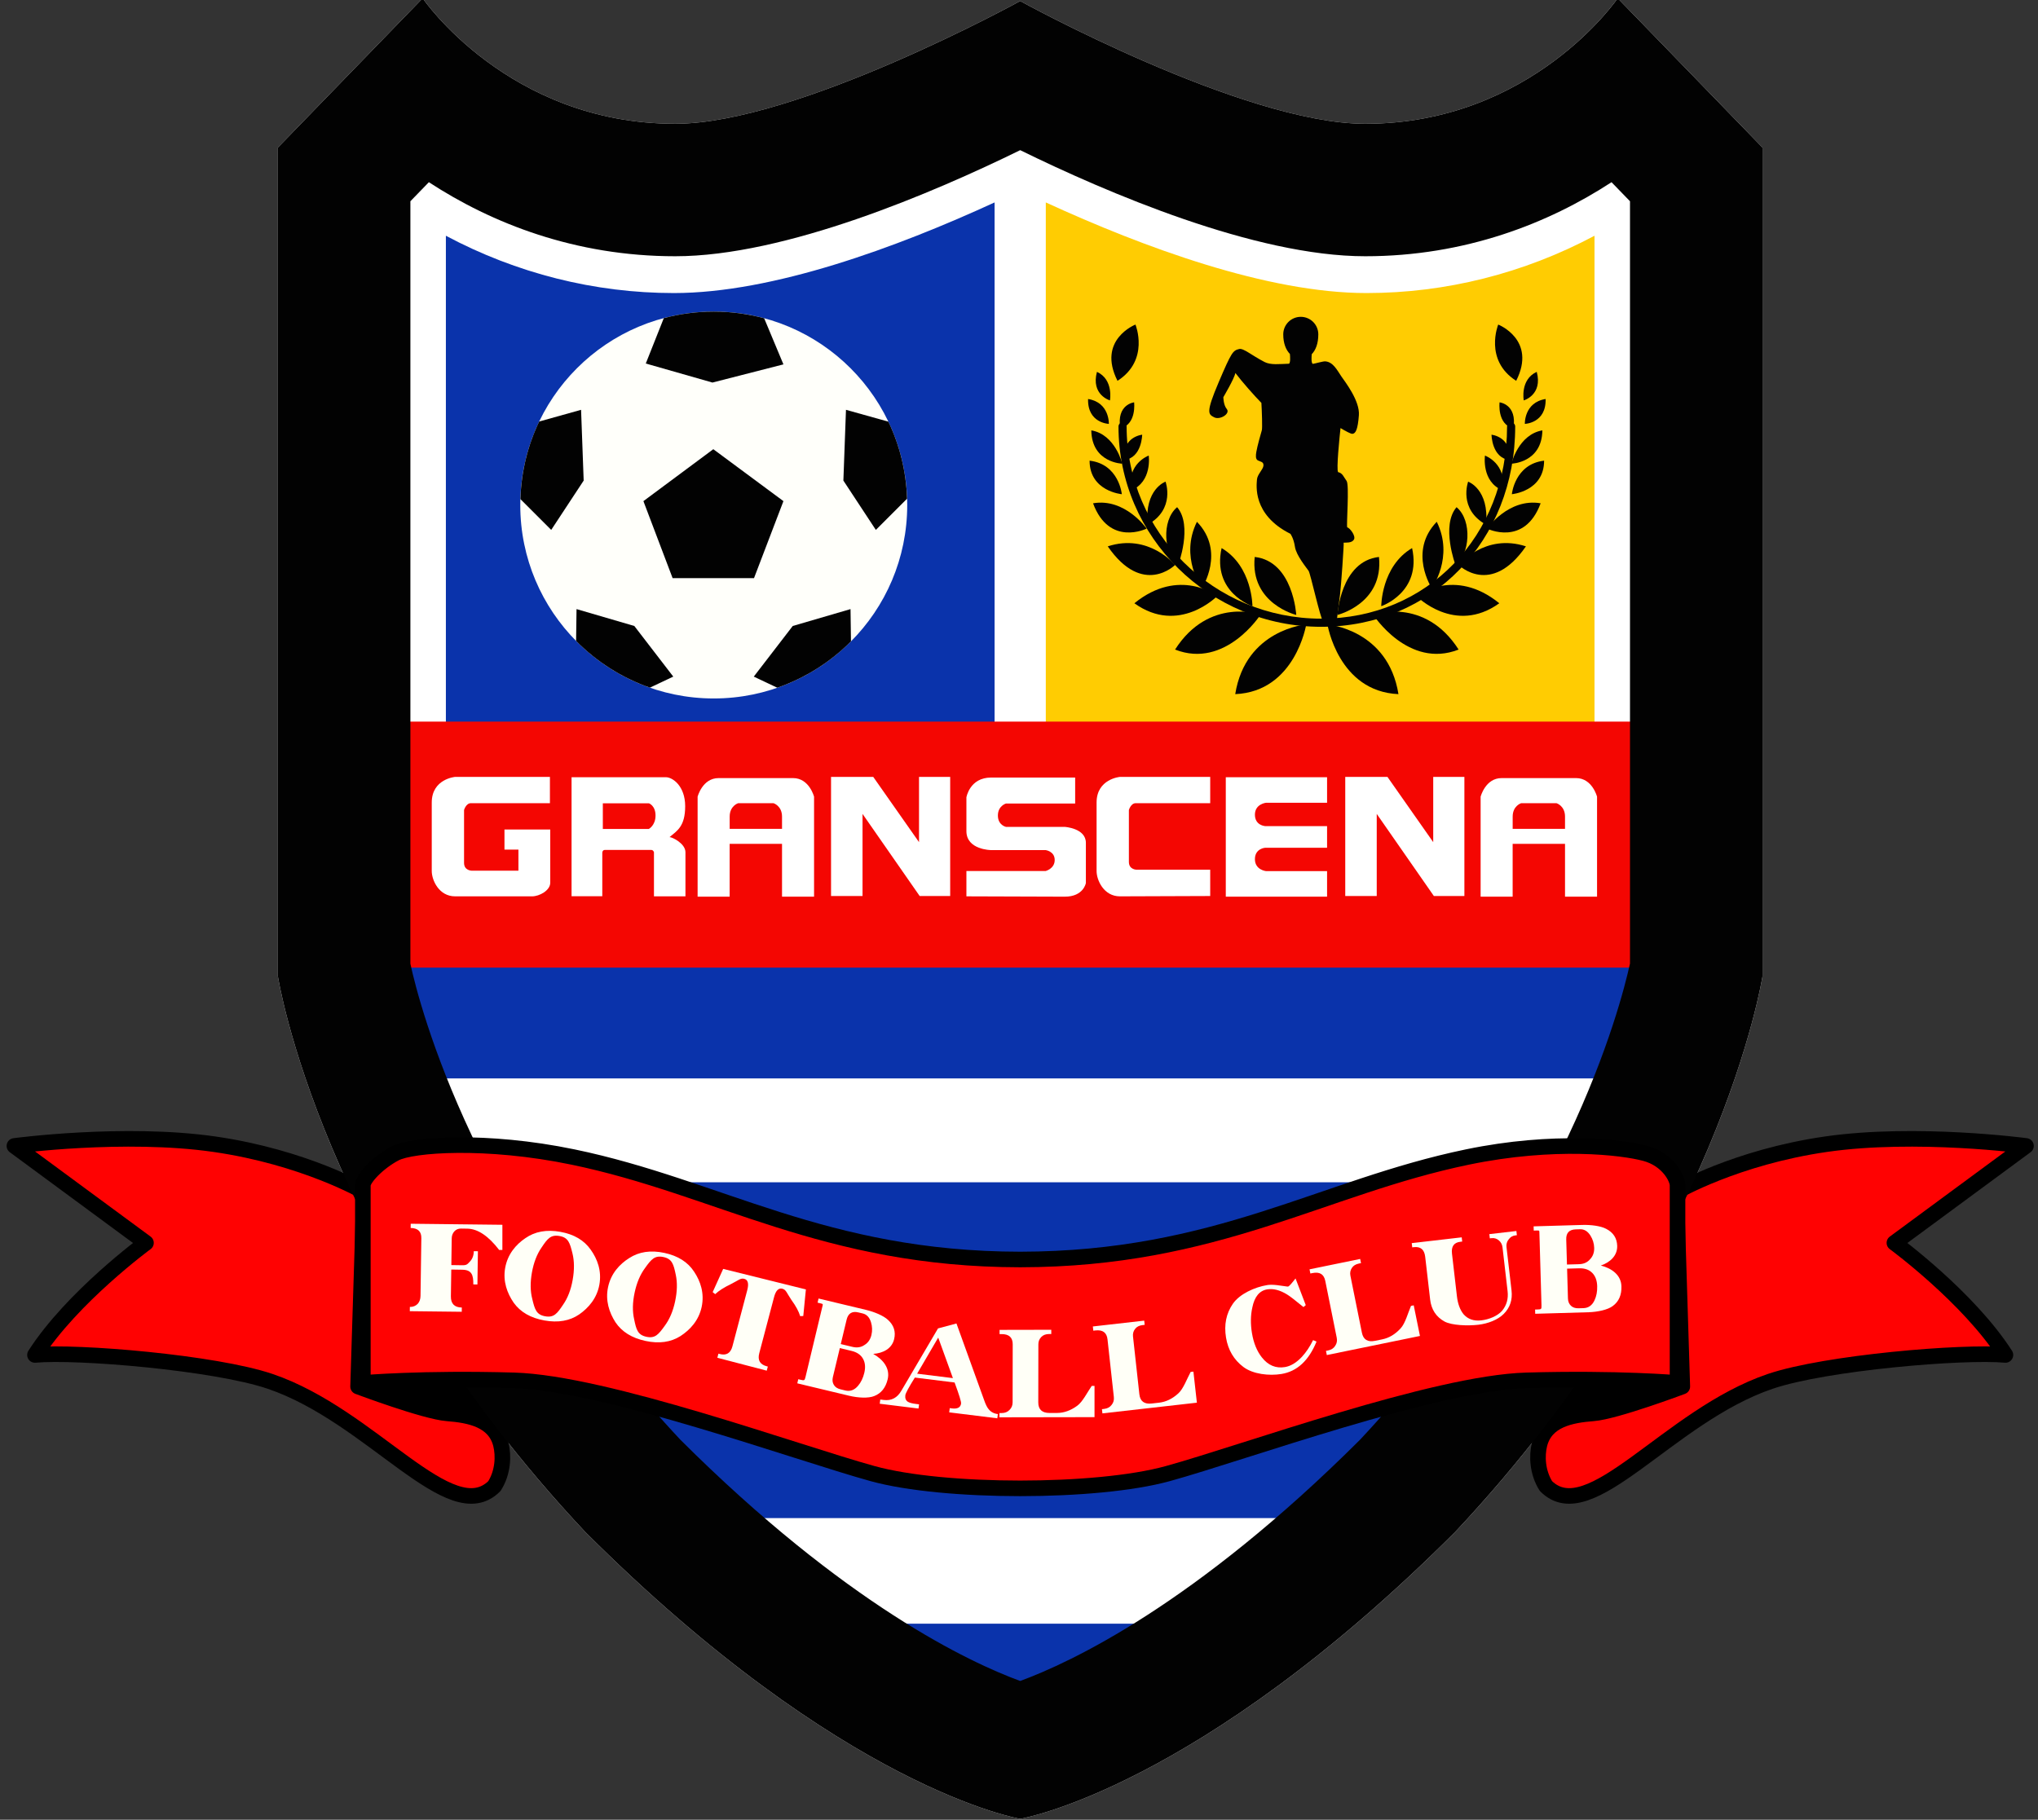 <?xml version="1.0" encoding="utf-8"?>
<!-- Generator: Adobe Illustrator 15.0.2, SVG Export Plug-In . SVG Version: 6.00 Build 0)  -->
<!DOCTYPE svg PUBLIC "-//W3C//DTD SVG 1.1//EN" "http://www.w3.org/Graphics/SVG/1.1/DTD/svg11.dtd">
<svg version="1.1" xmlns="http://www.w3.org/2000/svg" xmlns:xlink="http://www.w3.org/1999/xlink" x="0px" y="0px"
	 width="392.375px" height="350.417px" viewBox="0 0 392.375 350.417" style="enable-background:new 0 0 392.375 350.417;"
	 xml:space="preserve">
<rect x="0" y="0" width="392.375" height="350.417" fill="#333333" stroke="none"/>
<style type="text/css">
<![CDATA[
	.st0{fill:#FF0202;stroke:#000000;stroke-width:3;stroke-miterlimit:10;}
	.st1{fill:#F40602;}
	.st2{fill:#FF0202;stroke:#000000;stroke-width:3;stroke-linejoin:round;stroke-miterlimit:10;}
	.st3{fill:#FFCC02;}
	.st4{fill:#FFFFF7;}
	.st5{fill:#FFFFFA;}
	.st6{fill:#FFFFFF;}
	.st7{fill:#020202;}
	.st8{fill:#0A33AB;}
]]>
</style>
<g id="白背景">
	<path class="st6" d="M311.459-0.333c0,0-16.459,24.167-48.625,24.167c-23.5,0-66.417-23.636-66.417-23.636S153.5,23.833,130,23.833
		c-32.167,0-48.625-24.167-48.625-24.167L53.5,28.417V188c0,0,8.167,52.667,59.167,107c49.667,49.666,83.75,55.244,83.75,55.244
		s34.083-5.578,83.75-55.244c51-54.333,59.167-107,59.167-107V28.417L311.459-0.333z"/>
</g>
<g id="黄色と白背景">
	<g>
		<path class="st3" d="M201.347,38.981c18.846,8.659,42.678,17.451,61.74,17.451c15.287,0,30.305-3.793,43.901-11.035v97.52H201.347
			V38.981z"/>
		<path class="st8" d="M191.487,38.981c-18.846,8.659-42.678,17.451-61.74,17.451c-15.287,0-30.305-3.793-43.901-11.035v97.52
			h105.642V38.981z"/>
	</g>
</g>
<g id="レイヤー_11">
	<circle class="st5" cx="137.417" cy="97.25" r="37.25"/>
	<path class="st7" d="M127.802,61.26L124.333,70l12.833,3.667l13.667-3.5l-3.711-8.881c-3.095-0.833-6.347-1.285-9.705-1.285
		C134.091,60,130.87,60.442,127.802,61.26z"/>
	<polygon class="st7" points="123.875,96.5 137.333,86.5 150.833,96.5 145.167,111.333 129.5,111.333 	"/>
	<path class="st7" d="M100.195,96.112l5.93,5.93l6.25-9.5l-0.5-13.625l-8.066,2.254C101.63,85.716,100.356,90.774,100.195,96.112z"
		/>
	<path class="st7" d="M174.636,96.031c-0.171-5.298-1.439-10.318-3.599-14.834l-8.162-2.28l-0.5,13.625l6.25,9.5L174.636,96.031z"/>
	<path class="st7" d="M111,117.292l-0.085,6.128c3.949,3.999,8.797,7.104,14.215,8.997l4.495-2.125l-7.5-9.75L111,117.292z"/>
	<path class="st7" d="M163.836,123.506l-0.086-6.214l-11.125,3.25l-7.5,9.75l4.53,2.142
		C155.054,130.555,159.891,127.476,163.836,123.506z"/>
	<path class="st7" d="M254.375,120.7c-21.523,0-39.033-17.305-39.033-38.575c0-0.432,0.352-0.784,0.783-0.784
		s0.783,0.352,0.783,0.784c0,20.406,16.808,37.008,37.467,37.008c20.397,0,35.779-15.91,35.779-37.008
		c0-0.432,0.352-0.784,0.783-0.784s0.783,0.352,0.783,0.784C291.721,104.116,275.666,120.7,254.375,120.7z"/>
	<g>
		<g>
			<path class="st7" d="M288.452,62.5c0,0-2.792,6.833,3.458,10.833C295.91,65.417,288.452,62.5,288.452,62.5z"/>
			<path class="st7" d="M257.493,118.417c0,0,0.583-10.333,8-11.167C266.41,116.25,257.493,118.417,257.493,118.417z"/>
			<path class="st7" d="M255.576,120.25c0,0,11.667,0.917,13.667,13.417C257.66,133.167,255.576,120.25,255.576,120.25z"/>
			<path class="st7" d="M264.353,118.333c0,0,9.936-3.476,16.474,6.75C271.123,128.893,264.353,118.333,264.353,118.333z"/>
			<path class="st7" d="M272.693,114.765c0,0,7.324-5.633,15.967,1.402C280.076,122.333,272.693,114.765,272.693,114.765z"/>
			<path class="st7" d="M265.931,116.729c0,0,0-7.688,5.938-11.188C273.743,114.104,265.931,116.729,265.931,116.729z"/>
			<path class="st7" d="M275.657,113.254c0,0,4.336-5.962,0.961-12.775C271.056,106.229,275.657,113.254,275.657,113.254z"/>
			<path class="st7" d="M280.243,108.854c0,0-2.875-7.625,0.188-11.188C283.556,100.292,282.931,106.854,280.243,108.854z"/>
			<path class="st7" d="M280.827,108.792c0,0,5.042-6.167,12.958-3.583C287.035,115,280.827,108.792,280.827,108.792z"/>
			<path class="st7" d="M293.368,77.104c0,0-0.75-4,2.5-5.5C297.056,76.042,293.368,77.104,293.368,77.104z"/>
			<path class="st7" d="M286.306,101.792c0,0,4.125-5.938,10.313-4.875C293.493,105.354,286.306,101.792,286.306,101.792z"/>
			<path class="st7" d="M282.66,92.75c0,0,4.083,1.417,3.458,8.292C280.701,98.042,282.66,92.75,282.66,92.75z"/>
			<path class="st7" d="M291.076,95.167c0,0,0.543-5.791,6.209-6.458C297.285,94.625,291.076,95.167,291.076,95.167z"/>
			<path class="st7" d="M285.899,87.729c0,0,4.281,1.531,3.375,6.688C285.181,92.76,285.899,87.729,285.899,87.729z"/>
			<path class="st7" d="M287.16,83.708c0,0,3.917,0.375,3.459,4.875C287.202,88.167,287.16,83.708,287.16,83.708z"/>
			<path class="st7" d="M290.994,89.292c0,0,1.333-5.625,5.958-6.417C296.869,89.125,290.994,89.292,290.994,89.292z"/>
			<path class="st7" d="M293.577,81.625c0,0-0.167-4.125,4-4.792C297.702,81.5,293.577,81.625,293.577,81.625z"/>
			<path class="st7" d="M288.712,77.479c0,0,3.432,0.354,2.661,5.021C288.187,81.708,288.712,77.479,288.712,77.479z"/>
		</g>
		<g>
			<path class="st7" d="M218.61,62.5c0,0,2.792,6.833-3.458,10.833C211.152,65.417,218.61,62.5,218.61,62.5z"/>
			<path class="st7" d="M249.569,118.417c0,0-0.583-10.333-8-11.167C240.652,116.25,249.569,118.417,249.569,118.417z"/>
			<path class="st7" d="M251.486,120.25c0,0-11.667,0.917-13.667,13.417C249.402,133.167,251.486,120.25,251.486,120.25z"/>
			<path class="st7" d="M242.71,118.333c0,0-9.936-3.476-16.474,6.75C235.939,128.893,242.71,118.333,242.71,118.333z"/>
			<path class="st7" d="M234.369,114.765c0,0-7.324-5.633-15.967,1.402C226.986,122.333,234.369,114.765,234.369,114.765z"/>
			<path class="st7" d="M241.132,116.729c0,0,0-7.688-5.938-11.188C233.319,114.104,241.132,116.729,241.132,116.729z"/>
			<path class="st7" d="M231.405,113.254c0,0-4.336-5.962-0.961-12.775C236.007,106.229,231.405,113.254,231.405,113.254z"/>
			<path class="st7" d="M226.819,108.854c0,0,2.875-7.625-0.188-11.188C223.507,100.292,224.132,106.854,226.819,108.854z"/>
			<path class="st7" d="M226.235,108.792c0,0-5.042-6.167-12.958-3.583C220.027,115,226.235,108.792,226.235,108.792z"/>
			<path class="st7" d="M213.694,77.104c0,0,0.75-4-2.5-5.5C210.007,76.042,213.694,77.104,213.694,77.104z"/>
			<path class="st7" d="M220.757,101.792c0,0-4.125-5.938-10.313-4.875C213.569,105.354,220.757,101.792,220.757,101.792z"/>
			<path class="st7" d="M224.402,92.75c0,0-4.083,1.417-3.458,8.292C226.361,98.042,224.402,92.75,224.402,92.75z"/>
			<path class="st7" d="M215.986,95.167c0,0-0.543-5.791-6.209-6.458C209.777,94.625,215.986,95.167,215.986,95.167z"/>
			<path class="st7" d="M221.163,87.729c0,0-4.281,1.531-3.375,6.688C221.882,92.76,221.163,87.729,221.163,87.729z"/>
			<path class="st7" d="M219.902,83.708c0,0-3.917,0.375-3.459,4.875C219.86,88.167,219.902,83.708,219.902,83.708z"/>
			<path class="st7" d="M216.068,89.292c0,0-1.333-5.625-5.958-6.417C210.193,89.125,216.068,89.292,216.068,89.292z"/>
			<path class="st7" d="M213.485,81.625c0,0,0.167-4.125-4-4.792C209.36,81.5,213.485,81.625,213.485,81.625z"/>
			<path class="st7" d="M218.351,77.479c0,0-3.432,0.354-2.661,5.021C218.876,81.708,218.351,77.479,218.351,77.479z"/>
		</g>
	</g>
	<path class="st7" d="M260.375,83.542c0.625-0.042,1.042-0.833,1.25-3.583s-2.625-6.396-3.375-7.479s-1.563-2.813-3.124-2.896
		c-0.429-0.023-1.938,0.438-2.396,0.488c-0.004-0.004,0-0.01-0.005-0.014c-0.283-0.218-0.232-1.247-0.175-1.855
		c0.767-0.784,1.263-2.061,1.263-3.817c0-1.864-1.511-3.375-3.375-3.375s-3.375,1.511-3.375,3.375c0,1.706,0.508,2.979,1.281,3.776
		c0.057,0.591,0.113,1.63-0.158,1.878c-1.849,0.055-3.534,0.284-4.727-0.332c-2.5-1.292-4.06-2.697-4.875-2.5
		c-1.208,0.292-1.459,0.542-3.959,6.417s-2,6.135-0.875,6.729s3.188-0.7,2.438-1.594c-0.656-0.781-0.656-2.281-0.656-2.281
		s2.125-3.594,2.313-4.656c1.375,1.813,3.656,4.375,4.938,5.688l0.072,0.07c0.099,1.589,0.207,4.875,0.084,5.273
		c-0.167,0.542-0.875,3.063-1.063,4.188c-0.103,0.618-0.188,1.375,0.313,1.625s1.125,0.25,1.063,1s-1.188,1.688-1.25,2.688
		s-0.938,6.75,6.438,10.438c0,0,0.625,0.813,0.875,2.5s2.25,4.063,2.625,4.625s2.188,8.938,2.813,9.813s2.563,0.188,2.563,0.188
		s0.5-4.063,0.688-5.5s0.771-9.729,0.688-9.917c0.5-0.042,1.531,0.104,1.969-0.583s-0.761-2.25-1.281-2.375
		c-0.188-0.375,0.438-8.188-0.125-8.938s-0.75-1.5-1.625-1.688c-0.381-0.436,0.28-6.839,0.458-8.486
		C259.048,83.005,260.069,83.562,260.375,83.542z"/>
</g>
<g id="横帯">
	<rect x="74" y="138.958" class="st1" width="243.583" height="48.167"/>
	<rect x="69.334" y="186.333" class="st8" width="252" height="21.333"/>
	<rect x="90.334" y="227.667" class="st8" width="210" height="21.333"/>
	<rect x="116.001" y="271" class="st8" width="158.666" height="21.333"/>
	<rect x="171.667" y="312.667" class="st8" width="47.334" height="21.333"/>
</g>
<g id="横帯文字">
	<path class="st6" d="M152.688,149.833c-2.537,0-5.815,0-6.959,0c-0.265,0-0.416,0-0.416,0c-1.144,0-4.422,0-6.959,0
		c-3.125,0-4.042,3.583-4.042,3.583v19.25h6.167V162.5h4.834h0.416h4.834v10.167h6.167v-19.25
		C156.729,153.417,155.813,149.833,152.688,149.833z M150.563,159.604h-4.693h-0.698h-4.687c0,0,0-0.271,0-2.354
		s1.635-2.583,1.635-2.583h2.969h0.864h2.969c0,0,1.641,0.5,1.641,2.583S150.563,159.604,150.563,159.604z"/>
	<path class="st6" d="M303.438,149.833c-2.537,0-5.814,0-6.959,0c-0.266,0-0.416,0-0.416,0c-1.145,0-4.422,0-6.959,0
		c-3.125,0-4.041,3.583-4.041,3.583v19.25h6.166V162.5h4.834h0.416h4.834v10.167h6.166v-19.25
		C307.479,153.417,306.563,149.833,303.438,149.833z M301.313,159.604h-4.693h-0.697h-4.688c0,0,0-0.271,0-2.354
		s1.635-2.583,1.635-2.583h2.969h0.865h2.969c0,0,1.641,0.5,1.641,2.583S301.313,159.604,301.313,159.604z"/>
	<polygon class="st6" points="160,149.604 168.125,149.604 176.938,162.167 176.938,149.604 182.938,149.604 182.938,172.542 
		177.063,172.542 166.063,156.729 166.063,172.542 160,172.542 	"/>
	<polygon class="st6" points="259,149.604 267.125,149.604 275.938,162.167 275.938,149.604 281.938,149.604 281.938,172.542 
		276.063,172.542 265.063,156.729 265.063,172.542 259,172.542 	"/>
	<path class="st6" d="M190.813,149.729H207v5h-13.313c0,0-1.563,0.438-1.563,2.313s1.563,2.188,1.563,2.188H205
		c0,0,4.063,0.25,4.063,3.063s0,7.75,0,7.75s-0.438,2.625-4.063,2.625s-18.938-0.063-18.938-0.063v-4.875h15.25
		c0,0,1.75-0.438,1.75-2.125s-1.75-1.906-1.75-1.906h-10.5c0,0-4.75-0.031-4.75-3.656s0-6.5,0-6.5S186.688,149.729,190.813,149.729z
		"/>
	<path class="st6" d="M83.125,154.542c0,0,0,11.438,0,13.188s1.375,4.875,4.5,4.875s14.188,0,14.813,0c1.406,0,3.5-1.125,3.5-2.625
		s0-10.25,0-10.25h-8.813v3.875h2.688v4.063h-8.969c0,0-1.5,0-1.5-1.5s0-10.188,0-10.188s0.375-1.313,1.313-1.313h15.219v-5.063
		h-18.25C87.625,149.604,83.125,149.979,83.125,154.542z"/>
	<path class="st6" d="M211.125,154.542c0,0,0,11.438,0,13.188s1.375,4.875,4.5,4.875S233,172.542,233,172.542v-5.063h-14.156
		c0,0-1.5,0-1.5-1.5s0-10,0-10s0.375-1.313,1.313-1.313H233v-5.063h-17.375C215.625,149.604,211.125,149.979,211.125,154.542z"/>
	<path class="st6" d="M128.906,161.198c1.427-1.198,3.011-2.031,3.011-5.948s-2.448-5.583-3.698-5.583c-1.594,0-18.177,0-18.177,0
		v22.917h5.917v-8.354c0,0-0.01-0.563,0.5-0.563c0.452,0,7.3,0,8.917,0c0.422,0,0.531,0.453,0.531,0.453v8.485h6.063
		c0,0,0-6.031,0-8.5C131.969,162.448,129.453,161.198,128.906,161.198z M124.917,159.625h-8.854v-4.938h8.875
		c0,0,1.271,0.438,1.271,2.354S124.917,159.625,124.917,159.625z"/>
	<path class="st6" d="M243.751,154.583h11.75v-4.917h-19.5v11.25v0.5v11.25h19.5v-4.917h-11.75c0,0-2.142-0.224-2.142-2.302
		s1.975-2.198,1.975-2.198h11.917v-1.833v-0.5v-1.833h-11.917c0,0-1.975-0.12-1.975-2.198S243.751,154.583,243.751,154.583z"/>
</g>
<g id="りぼん下">
	<g>
		<g>
			<polygon points="68.191,263.083 96.441,266.333 95.191,281.583 71.691,273.833 			"/>
			<path class="st2" d="M68.941,267c0,0,12.833,4.833,17.166,5.166c4.334,0.333,9.167,1.25,10.334,6c0.534,2.178,0.428,5.345-1.25,8
				C86.762,294.595,71.667,272.667,52,266c-10.643-3.608-37.144-5.834-45.269-5.084c7.167-11.166,21.375-21.583,21.375-21.583
				L2.774,220.667c0,0,21.167-2.833,38.5-0.333s28.833,9.166,28.833,9.166L68.941,267z"/>
		</g>
		<g>
			<polygon points="324.645,263.083 296.395,266.333 297.645,281.583 321.145,273.833 			"/>
			<path class="st2" d="M323.895,267c0,0-12.834,4.833-17.166,5.166c-4.334,0.333-9.168,1.25-10.334,6
				c-0.535,2.178-0.428,5.345,1.25,8c8.428,8.429,23.523-13.499,43.189-20.166c10.643-3.608,37.145-5.834,45.27-5.084
				c-7.168-11.166-21.375-21.583-21.375-21.583l25.332-18.667c0,0-21.166-2.833-38.5-0.333c-17.332,2.5-28.832,9.166-28.832,9.166
				L323.895,267z"/>
		</g>
	</g>
</g>
<g id="枠">
	<path class="st7" d="M311.459-0.333c0,0-16.459,24.167-48.625,24.167c-23.5,0-66.417-23.636-66.417-23.636S153.5,23.833,130,23.833
		c-32.167,0-48.625-24.167-48.625-24.167L53.5,28.417V188c0,0,8.167,52.667,59.167,107c49.667,49.666,83.75,55.244,83.75,55.244
		s34.083-5.578,83.75-55.244c51-54.333,59.167-107,59.167-107V28.417L311.459-0.333z M313.822,185.54
		c-1.869,8.526-12.536,49.547-51.98,91.707c-31.803,31.727-55.754,42.908-65.425,46.448c-9.67-3.54-33.625-14.727-65.423-46.447
		c-39.619-42.346-50.188-83.402-51.982-91.658V38.754l3.557-3.669c12.119,7.913,28.158,14.26,47.431,14.26
		c21.202,0,49.747-12.258,66.417-20.429c16.67,8.171,45.215,20.429,66.417,20.429c19.272,0,35.312-6.348,47.432-14.26l3.557,3.669
		V185.54z"/>
</g>
<g id="りぼん上">
	<path class="st0" d="M316.744,222.096c-4.401-1.18-17.459-2.769-34.245,0.71c-28.034,5.81-48.254,19.686-86.082,19.729
		c-37.828-0.044-58.048-13.92-86.083-19.729c-16.785-3.479-30.996-2.405-34.244-0.71s-6.23,4.8-6.23,6.149s0,38.07,0,38.07
		s11.383-1.012,29.091-0.506s54.387,13.912,69.059,17.96c13.713,3.782,43.1,3.782,56.814,0c14.672-4.048,51.352-17.454,69.059-17.96
		s29.091,0.506,29.091,0.506s0-36.721,0-38.07S321.146,223.276,316.744,222.096z"/>
</g>
<g id="リボン文字">
	<path class="st4" d="M96.722,240.703h-0.616c-2.079-2.709-4.124-4.077-6.136-4.106l-1.203-0.017
		c-0.529-0.008-0.964,0.174-1.302,0.548c-0.323,0.374-0.488,0.817-0.495,1.331l-0.075,5.152l2.123,0.032
		c0.862,0.013,0.982-0.22,1.443-0.698c0.492-0.507,0.744-1.177,0.756-2.009l0.793,0.011l-0.093,6.399l-0.793-0.011
		c0.027-1.861-0.325-2.805-2.141-2.83l-2.1-0.033l-0.075,5.15c-0.021,1.422,0.681,2.144,2.103,2.164l-0.012,0.817l-10.001-0.114
		l0.012-0.816c0.605,0.008,1.107-0.189,1.507-0.592c0.354-0.389,0.533-0.9,0.543-1.535l0.16-11.118
		c0.019-1.286-0.666-1.938-2.058-1.959l0.012-0.817l17.649,0.199V240.703z"/>
	<path class="st4" d="M115.398,247.379c-0.467,2.606-2.07,4.47-3.896,5.741c-1.822,1.241-4.049,1.627-6.685,1.155
		c-2.652-0.476-4.623-1.612-5.913-3.411c-1.257-1.824-2.109-4.113-1.642-6.72c0.471-2.636,2.072-4.492,3.892-5.719
		c1.845-1.283,4.083-1.689,6.719-1.218s4.589,1.621,5.861,3.447C115.014,242.437,115.874,244.729,115.398,247.379z M110.253,246.476
		c0.346-1.935,0.333-3.651-0.045-5.148c-0.489-1.994-0.796-3.014-2.479-3.314c-1.698-0.305-2.335,0.523-3.469,2.225
		c-0.891,1.286-1.508,2.889-1.852,4.811c-0.341,1.905-0.317,3.608,0.075,5.108c0.475,1.99,0.781,3.01,2.479,3.313
		c1.682,0.302,2.313-0.527,3.447-2.229C109.298,249.97,109.912,248.382,110.253,246.476z"/>
	<path class="st4" d="M135.089,251.677c-0.553,2.59-2.216,4.399-4.083,5.609c-1.861,1.181-4.1,1.493-6.719,0.935
		c-2.635-0.563-4.567-1.764-5.797-3.604c-1.197-1.865-1.973-4.181-1.419-6.771c0.558-2.619,2.219-4.422,4.078-5.588
		c1.886-1.222,4.136-1.554,6.755-0.995c2.619,0.558,4.533,1.771,5.744,3.638C134.868,246.725,135.652,249.043,135.089,251.677z
		 M129.977,250.605c0.41-1.922,0.453-3.639,0.124-5.147c-0.422-2.009-0.696-3.038-2.368-3.395c-1.687-0.36-2.351,0.446-3.541,2.109
		c-0.933,1.256-1.603,2.838-2.01,4.747c-0.404,1.893-0.436,3.596-0.094,5.108c0.409,2.004,0.682,3.033,2.369,3.393
		c1.671,0.357,2.329-0.45,3.519-2.113C128.907,254.066,129.573,252.499,129.977,250.605z"/>
	<path class="st4" d="M154.655,253.415l-0.595,0.031c-0.275-0.917-0.838-1.957-1.689-3.12c-0.922-1.37-1.01-1.967-1.741-2.161
		c-0.732-0.191-1.266,0.348-1.601,1.622l-2.847,10.795c-0.351,1.332,0.125,2.168,1.427,2.512l0.22,0.057l-0.208,0.791l-9.51-2.483
		l0.208-0.79l0.242,0.063c1.287,0.34,2.106-0.156,2.457-1.487l2.847-10.796c0.335-1.272,0.144-2.004-0.573-2.192
		c-0.717-0.188-1.084,0.272-2.579,1.021c-1.308,0.627-2.314,1.269-3.019,1.928l-0.485-0.386l2.023-4.475l15.925,3.952
		L154.655,253.415z"/>
	<path class="st4" d="M192.011,273.117l-9.262-1.147l0.104-0.811l0.423,0.052c1.073,0.133,1.661-0.183,1.76-0.947
		c0.04-0.332-0.375-1.679-1.251-4.042l-7.65-0.949c-1.174,1.883-1.784,3.019-1.834,3.407c-0.073,0.572,0.088,0.989,0.483,1.251
		c0.298,0.189,0.823,0.33,1.579,0.424l0.581,0.072l-0.104,0.81l-7.467-0.925l0.104-0.811l0.685,0.085
		c1.478,0.183,2.61-0.424,3.398-1.819l7.034-11.958l3.551-0.954l5.299,14.674c0.298,0.877,0.596,1.483,0.892,1.826
		c0.429,0.541,1.022,0.858,1.779,0.951L192.011,273.117z M183.463,265.379l-2.829-7.805l-4.059,6.952L183.463,265.379z"/>
	<path class="st4" d="M210.727,266.875v6.018l-18.303,0.031v-0.816l0.408-0.002c0.649-0.002,1.161-0.205,1.537-0.614
		c0.394-0.38,0.59-0.865,0.59-1.455l0.019-11.165c0.002-1.316-0.705-1.972-2.121-1.97l-0.408,0.002v-0.817l9.953-0.02l0.002,0.818
		l-0.41,0.001c-0.648,0.001-1.15,0.19-1.512,0.568c-0.375,0.38-0.564,0.849-0.564,1.408l-0.018,11.188
		c-0.002,1.362,0.723,2.041,2.172,2.038l1.434-0.002c1.33-0.003,2.619-0.46,3.867-1.369c1.057-0.744,1.998-2.661,2.818-3.843
		H210.727z"/>
	<path class="st4" d="M272.184,251.362l1.199,5.897l-17.931,3.678l-0.163-0.8l0.4-0.084c0.637-0.131,1.098-0.433,1.384-0.908
		c0.311-0.45,0.405-0.965,0.288-1.543l-2.206-10.945c-0.26-1.29-1.084-1.792-2.471-1.508l-0.399,0.084l-0.163-0.802l9.749-2.002
		l0.165,0.802l-0.402,0.083c-0.635,0.13-1.089,0.415-1.368,0.857c-0.292,0.447-0.384,0.944-0.272,1.493l2.212,10.967
		c0.27,1.336,1.115,1.856,2.535,1.564l1.404-0.287c1.303-0.268,2.475-0.973,3.517-2.112c0.887-0.939,1.428-3.006,1.996-4.327
		L272.184,251.362z"/>
	<path class="st4" d="M229.767,264.127l0.668,5.98l-18.188,2.062l-0.09-0.812l0.406-0.047c0.646-0.074,1.131-0.333,1.459-0.781
		c0.35-0.422,0.49-0.925,0.425-1.512l-1.219-11.098c-0.144-1.309-0.919-1.882-2.326-1.723l-0.405,0.048l-0.091-0.813l9.889-1.123
		l0.092,0.813l-0.406,0.046c-0.646,0.073-1.123,0.317-1.439,0.732c-0.331,0.419-0.468,0.907-0.405,1.463l1.223,11.121
		c0.149,1.354,0.945,1.948,2.385,1.784l1.425-0.16c1.321-0.15,2.552-0.748,3.691-1.789c0.968-0.857,1.69-2.867,2.375-4.132
		L229.767,264.127z"/>
	<path class="st4" d="M253.473,258.342c-1.498,3.666-3.748,5.746-6.75,6.238c-2.373,0.39-5.478,0.049-7.333-1.348
		c-1.837-1.384-2.952-3.271-3.345-5.66c-0.407-2.477,0.033-4.651,1.321-6.518c1.313-1.888,4.179-3.194,6.613-3.594
		c0.478-0.079,1.107-0.075,1.889,0.013c0.813,0.095,1.988,0.298,2.109,0.278c0.253-0.042,0.833-0.776,1.453-1.568l1.968,5.14
		l-0.444,0.373c-1.613-1.331-2.674-2.144-3.184-2.444c-1.366-0.834-2.629-1.154-3.794-0.963c-1.493,0.245-2.45,1.414-2.871,3.507
		c-0.335,1.513-0.357,3.149-0.067,4.909c0.313,1.912,0.954,3.479,1.92,4.699c1.2,1.52,2.675,2.136,4.421,1.849
		c1.12-0.184,2.208-0.838,3.265-1.962c0.834-0.904,1.552-1.979,2.159-3.229L253.473,258.342z"/>
	<path class="st4" d="M292.043,237.861l-0.271,0.031c-0.556,0.065-0.99,0.322-1.306,0.77c-0.346,0.421-0.485,0.916-0.42,1.487
		l0.969,8.363c0.206,1.788-0.288,3.286-1.49,4.491c-1.132,1.151-3.063,1.886-4.897,2.098c-2.042,0.237-5.096,0.133-6.508-0.617
		c-1.624-0.892-2.553-2.308-2.777-4.246l-0.952-8.229c-0.161-1.383-0.887-2-2.179-1.849l-0.316,0.036l-0.094-0.813l9.62-1.114
		l0.094,0.811l-0.358,0.042c-1.232,0.144-1.771,0.906-1.608,2.29l0.95,8.204c0.17,1.474,0.603,2.635,1.294,3.482
		c0.842,0.939,1.972,1.326,3.4,1.158c1.458-0.169,3.089-0.813,3.99-1.832c0.884-1.063,1.24-2.32,1.071-3.779l-0.977-8.432
		c-0.064-0.555-0.292-1.001-0.683-1.336c-0.406-0.363-0.889-0.514-1.443-0.45l-0.317,0.036l-0.094-0.812l5.208-0.604
		L292.043,237.861z"/>
	<path class="st4" d="M170.904,265.604c-0.391,1.632-1.254,2.71-2.593,3.228c-1.136,0.46-3.124,0.35-4.83-0.06l-9.98-2.39
		l0.189-0.794l0.354,0.085c0.811,0.194,0.868,0.205,1.047-0.545l3.198-13.351c0.155-0.701,0.263-0.659-0.396-0.818l-0.486-0.114
		l0.189-0.796l9.144,2.189c1.575,0.377,3.359,1.107,4.22,1.922c1.138,1.033,1.534,2.273,1.188,3.715
		c-0.443,1.854-2.163,2.709-4.029,2.837C170.093,261.825,171.397,263.544,170.904,265.604z M166.404,264.364
		c0.253-1.061,0.172-1.96-0.241-2.697c-0.424-0.769-1.164-1.279-2.222-1.533l-2.25-0.539l-1.337,5.583
		c-0.138,0.574-0.074,1.08,0.195,1.517c0.256,0.42,0.687,0.702,1.292,0.845l0.903,0.218c0.942,0.226,1.761-0.076,2.457-0.905
		C165.765,266.194,166.164,265.365,166.404,264.364z M167.773,257.083c0.198-0.823,0.17-1.647-0.083-2.47
		c-0.289-0.94-0.823-1.505-1.603-1.691l-0.817-0.194c-1.222-0.294-1.977,0.172-2.27,1.394l-1.126,4.7l2.25,0.539
		c0.883,0.211,1.651,0.092,2.304-0.358C167.117,258.59,167.564,257.953,167.773,257.083z"/>
	<path class="st4" d="M312.173,247.697c0.05,1.677-0.503,2.942-1.662,3.792c-0.975,0.74-2.923,1.152-4.677,1.203l-10.26,0.296
		l-0.024-0.815l0.364-0.01c0.833-0.024,0.891-0.029,0.868-0.8l-0.395-13.724c-0.033-0.717,0.082-0.704-0.596-0.686l-0.5,0.017
		l-0.024-0.817l9.399-0.272c1.618-0.047,3.531,0.192,4.574,0.754c1.368,0.701,2.074,1.795,2.117,3.276
		c0.056,1.905-1.382,3.18-3.149,3.79C310.404,244.259,312.112,245.58,312.173,247.697z M307.506,247.672
		c-0.032-1.089-0.345-1.936-0.937-2.541c-0.609-0.631-1.457-0.932-2.545-0.899l-2.313,0.066l0.165,5.738
		c0.016,0.59,0.21,1.063,0.584,1.413c0.357,0.339,0.847,0.499,1.468,0.479l0.929-0.025c0.969-0.028,1.68-0.532,2.136-1.515
		C307.365,249.607,307.535,248.702,307.506,247.672z M306.928,240.289c-0.023-0.847-0.266-1.636-0.725-2.363
		c-0.525-0.832-1.188-1.238-1.988-1.215l-0.84,0.025c-1.258,0.036-1.863,0.682-1.828,1.938l0.14,4.831l2.313-0.065
		c0.909-0.027,1.618-0.343,2.131-0.948C306.688,241.914,306.953,241.181,306.928,240.289z"/>
</g>
</svg>
